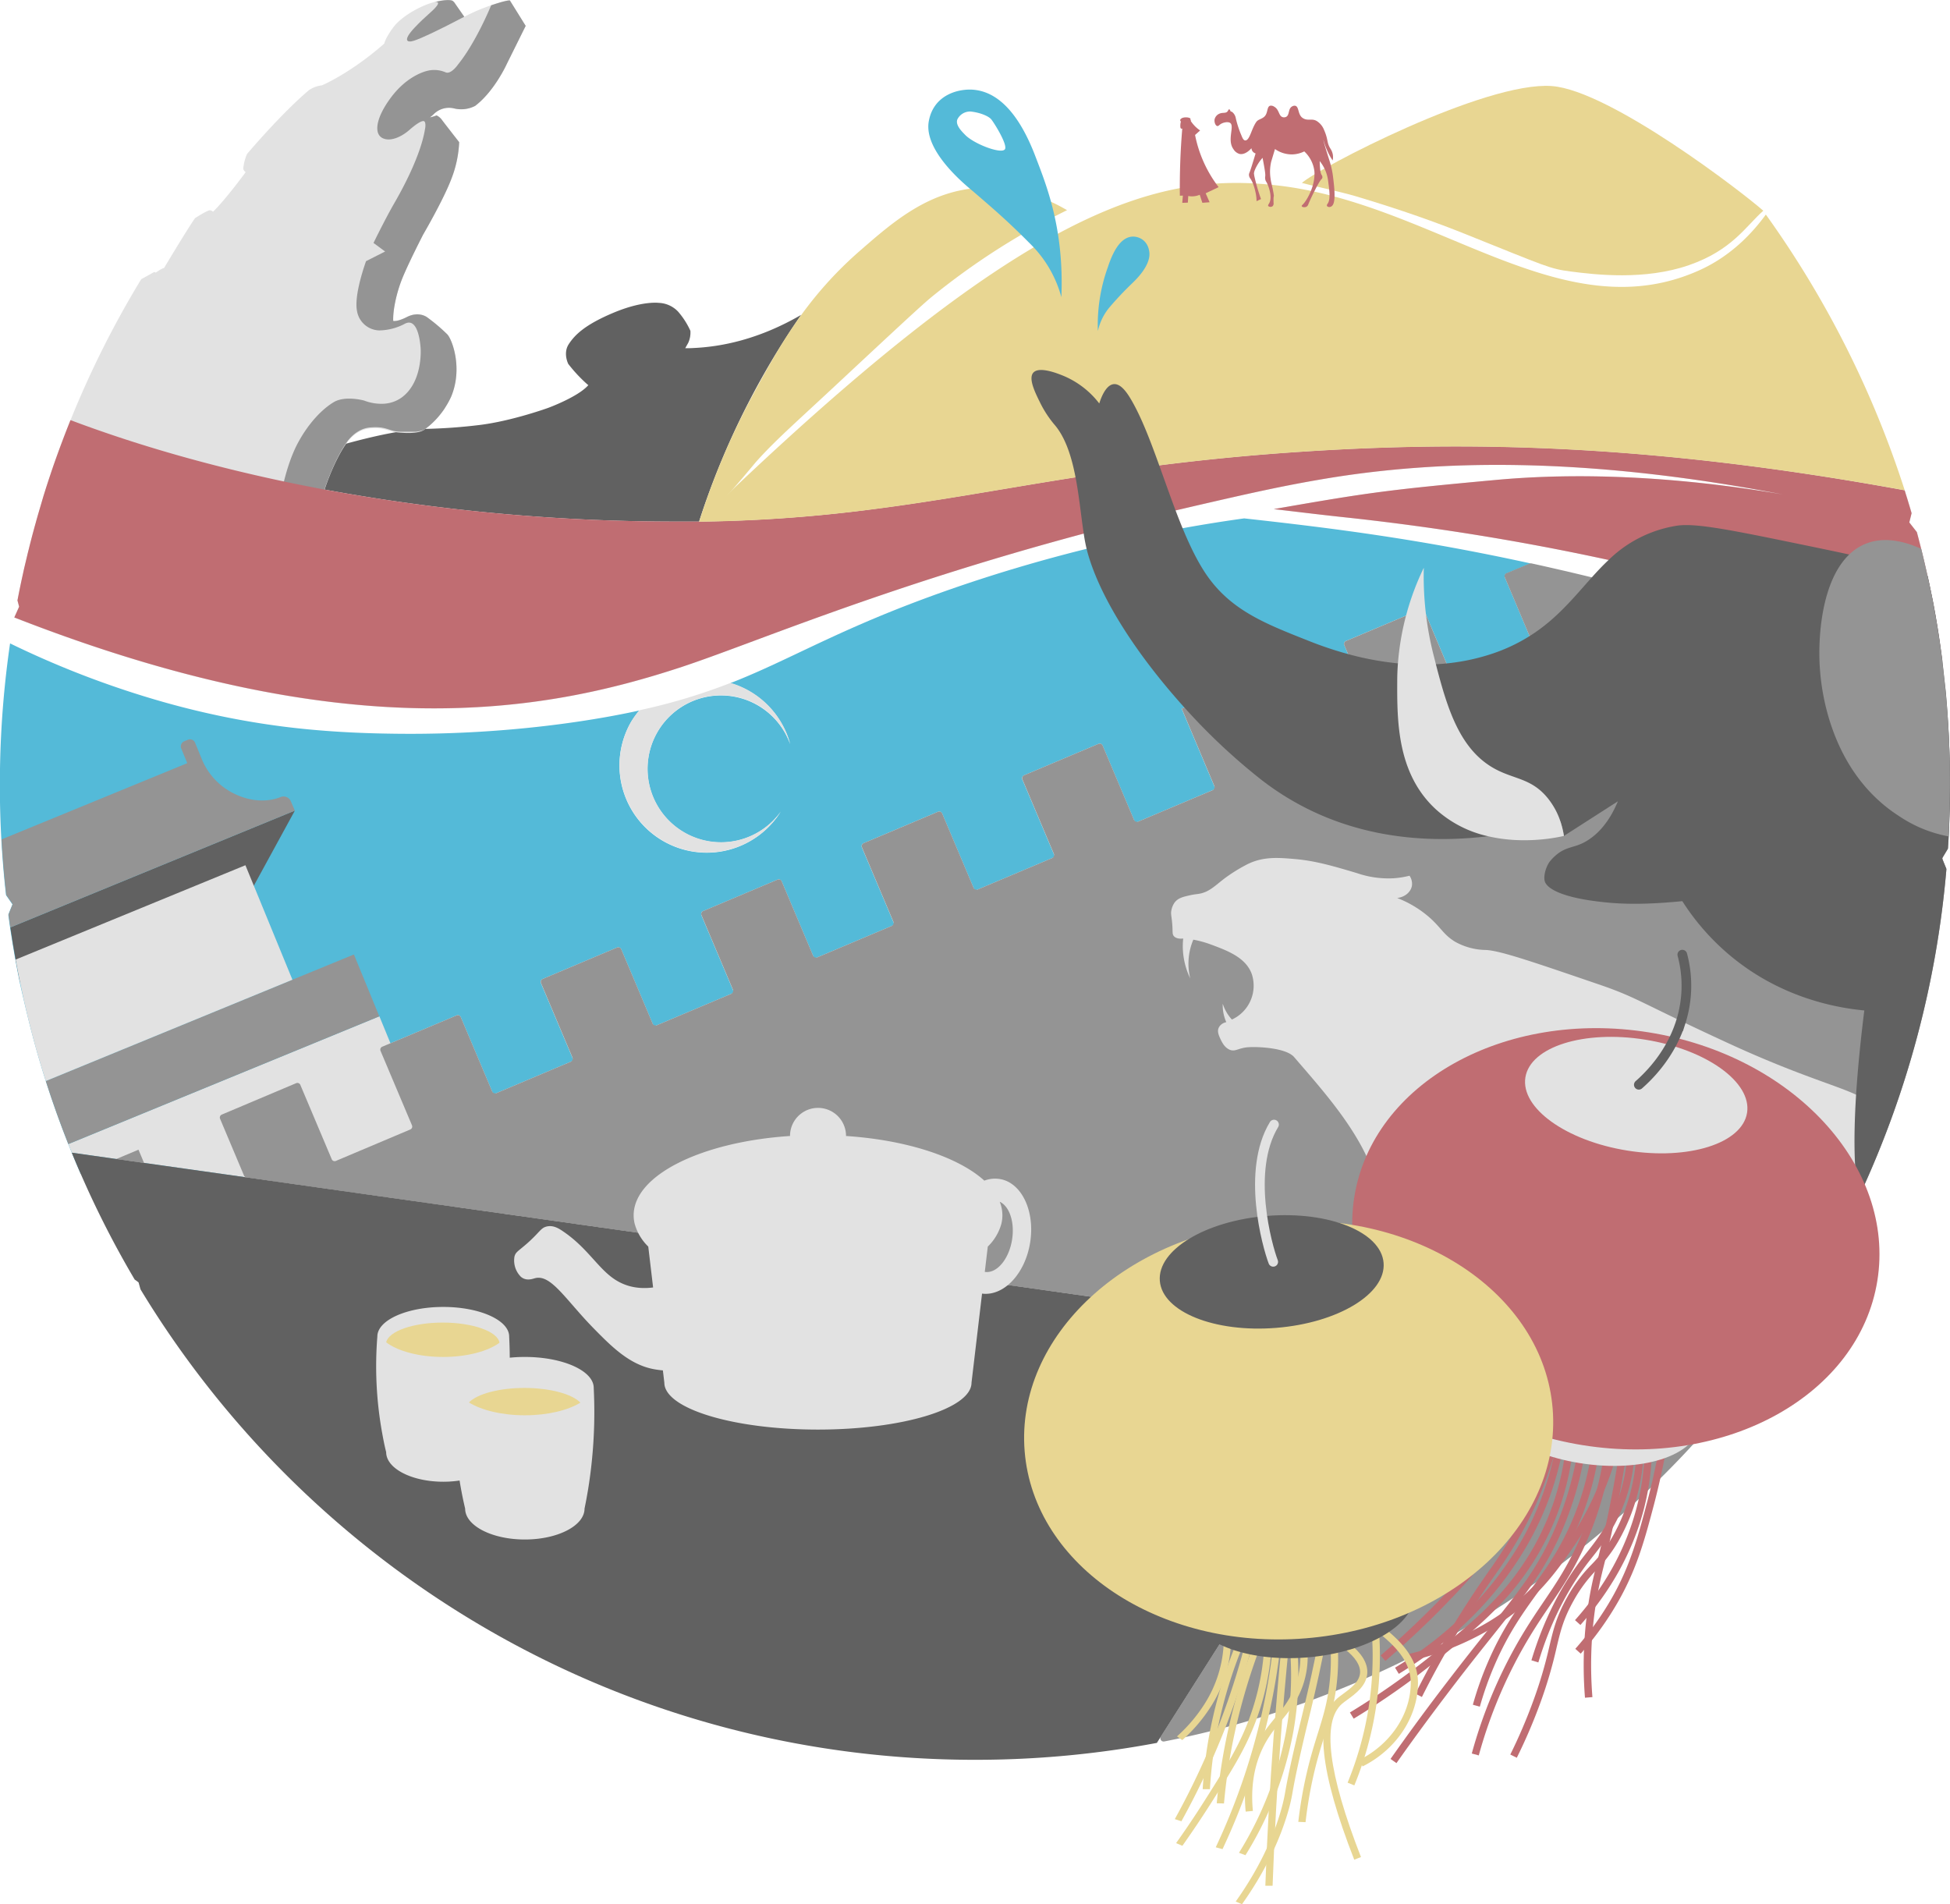 <svg id="Layer_1" data-name="Layer 1" xmlns="http://www.w3.org/2000/svg" viewBox="0 0 807.14 788.18"><defs><style>.cls-1{fill:#54bad8;}.cls-2{fill:#e2e2e2;}.cls-3{fill:#616161;}.cls-4{fill:#949494;}.cls-5{fill:#c06d72;}.cls-6{fill:#e8d692;}.cls-7,.cls-8{fill:none;stroke-linecap:round;stroke-miterlimit:10;stroke-width:4px;}.cls-7{stroke:#616161;}.cls-8{stroke:#e2e2e2;}</style></defs><title>WAM logo without text</title><g id="work"><path id="sky2" class="cls-1" d="M769.3,247.62l-22.41,9.44-7.26-17.23,2.89.72C751.46,242.78,760.41,245.14,769.3,247.62Z" transform="translate(-77.25 0)"/><path id="sky" class="cls-1" d="M713.13,269.84l-2.78-6.6-10.18-24.18a1.33,1.33,0,0,1,.63-1.71l.07,0,9.56-4h0l.35-.15c-45-9.84-80.26-14.42-118.56-18.63-65.78,9.1-120.92,27.79-154,41.79-24.68,10.45-39.92,19.07-58.63,26.39a36.17,36.17,0,0,1,24.71,25.26,30.41,30.41,0,1,0-3.88,27.93,36.12,36.12,0,0,1-62-37.05,37.9,37.9,0,0,1,3.44-4.81c-11.86,2.63-50.18,10.28-101,9.62-7.61-.1-23.45-.35-41.62-2.39l-2.48-.29c-1.19-.14-2.41-.29-3.65-.46-6.86-.9-14.53-2.13-22.9-3.83-7.9-1.61-16.43-3.63-25.51-6.21a384.14,384.14,0,0,1-63.28-24.21,404.64,404.64,0,0,0-4.17,51.91q-.06,3.35-.06,6.71,0,11.37.62,22.58.22,4.13.54,8.22.51,6.86,1.27,13.67l.12,1.11,2.66,3.82-1.68,4.16c0,.13,0,.27,0,.4.23,1.69.46,3.38.71,5.07q1,6.69,2.18,13.3.84,4.63,1.78,9.23Q87,413.75,88.78,421q3.25,13.41,7.43,26.47l.11.35q4.17,13.06,9.21,25.74,2.46,6.25,5.15,12.39l23.89-10.06,14,33.24,33.24-14-3.6-8.56-9.88-23.45-.52-1.23,1.21-.51h0l30.78-13,1.23-.52.51,1.21v0l13,30.78v0l.51,1.21,1.23-.52,30.78-13h0l1.21-.51-.52-1.23-13-30.78-.52-1.23,1.21-.51h0l3.35-1.41,10.34-4.35,17.09-7.2a1.32,1.32,0,0,1,1.74.69v0l13,30.78v0l.51,1.21,1.23-.52,30.78-13h0l1.21-.51-.52-1.23-13-30.78a1.32,1.32,0,0,1,.69-1.74h0l30.78-13a1.32,1.32,0,0,1,1.74.69v0l13,30.78v0l.51,1.21,1.23-.52,30.78-13h0l1.21-.51-.52-1.23-13-30.78a1.32,1.32,0,0,1,.69-1.74h0l30.78-13a1.32,1.32,0,0,1,1.74.69v0l13,30.78v0l.51,1.21,1.23-.52,30.78-13h0l1.21-.51-.52-1.23-13-30.78a1.32,1.32,0,0,1,.69-1.74h0l30.78-13a1.32,1.32,0,0,1,1.74.69v0l13,30.78v0l.51,1.21,1.23-.52,30.78-13h0l1.21-.51-.52-1.23-13-30.78a1.32,1.32,0,0,1,.69-1.74h0l30.78-13a1.32,1.32,0,0,1,1.74.69v0l13,30.78v0l.51,1.21,1.23-.52,30.78-13h0l1.21-.51-.52-1.23-13.48-32,1.24-.52,30.77-13a1.32,1.32,0,0,1,1.74.69v0l13,30.78s0,0,0,0l.51,1.21,1.23-.52,30.78-13h0l1.21-.51-.52-1.23L635.22,270.7l-1.53-3.64a1.32,1.32,0,0,1,.69-1.74h0l30.78-13a1.32,1.32,0,0,1,1.74.69s0,0,0,0l9.06,21.5,3.9,9.28s0,0,0,0l.51,1.21,1.23-.52,30.78-13h0l1.21-.51Z" transform="translate(-77.25 0)"/><g id="wikiglobe"><path class="cls-2" d="M881.19,273.76C810,245.82,730.61,224.52,632.59,214c-8.75-.94-18.4-2.13-28.09-3.26,39.1-6.82,46.6-7.9,92.09-12.08,41.88-3.86,84.3.13,118.55,6-83.45-16-143.26-14.11-188.55-6.64-18.46,3.05-33.85,6.59-54.67,11.39-110.57,25.48-178,55.25-212.33,66.61-58.7,19.43-139.53,33.17-276.42-20.39l2-4.45-.69-2.6q1.07-5.56,2.29-11.08c.22-1,.46-2.09.7-3.13.32-1.4.65-2.8,1-4.19.22-.92.44-1.84.68-2.76l.42-1.7.54-2.11c.27-1.07.55-2.13.84-3.19.12-.44.23-.86.35-1.29.23-.88.48-1.77.73-2.65.19-.73.4-1.46.61-2.19s.48-1.69.73-2.53l.63-2.15,1.23-4.06L96.3,202c.58-1.79,1.16-3.58,1.76-5.36.51-1.53,1-3.05,1.56-4.58q1.57-4.56,3.29-9.08t3.5-9a401,401,0,0,1,29.29-58.41l5.42-3,.64.26a19.11,19.11,0,0,1,2.8-1.72l.6-.18S154.5,95.26,158,90.27c0,0,4.29-2.76,5.89-3.22a1.68,1.68,0,0,1,1.5.6s3.92-3.42,13.45-16.26l.09-.13a2.61,2.61,0,0,1-1-1.38,19.9,19.9,0,0,1,1.37-5.68,3.75,3.75,0,0,1,.86-1.23s13.63-16.08,24.94-25.63a11.57,11.57,0,0,1,5.37-2s11.65-4.85,25.83-17.29c0,0,.41-2.28,3.79-6.79S251.6,2.08,257.66.7s7.1-.3,7.1-.3l.5.51L269.34,7A74.44,74.44,0,0,1,280.52,2.2c6.71-2.29,7.75-2.08,7.75-2.08l6.52,10.58L287,26.54s-5.1,11.24-13.1,17.29a12.54,12.54,0,0,1-8.86,1,9,9,0,0,0-8.49,2.63l-1.34,1.11a15.32,15.32,0,0,0,2.73-.82,5.67,5.67,0,0,1,2.17,1.77c.91,1.25,7.23,9.3,7.23,9.3A46.71,46.71,0,0,1,264,74.17c-3.31,8.71-11.61,22.88-11.61,22.88s-5.8,11.27-8.51,17.84-4.07,14-3.86,17.9c0,0,1.48.49,5.6-1.6,5.18-2.63,8.57.21,8.57.21a76.19,76.19,0,0,1,8.24,7c2.07,2.29,6.35,14,1.65,25.52a34.89,34.89,0,0,1-10.9,13.64s-1.7,2.63-12.1,1.38c-2.91-.34-4.63-2.18-10.86-1.58-5.82.57-9.29,5.74-9.7,6.38l.06-.12c-4.92,7.1-8.36,17.13-9,19.1l-.11.35-.45,1.31s-1.91,4-2.31,13.87c-.42,10.16,2.24,24.61,2.24,24.61s62.34-11,78.21-.44l4.59,4.21a5.32,5.32,0,0,1-.25,3c-.63,1.61-3,5.32-7.81,8.81s-9.67,12.53-2.48,18.23c8.19,6.48,13.39,6.07,27.15,3.71a52.57,52.57,0,0,0,22.94-10s7.69-5.7,6.2-12.88a13.14,13.14,0,0,0-8.05-9.41s-5.21-3.35-1.12-9.8c0,0,1.12-5.46,20.21-10.42A757.24,757.24,0,0,1,434.11,212l3.31-1.11h0c54.25-6.86,100.88-18.9,179.16-24,66-4.28,142-3.61,249.07,16,.2.62.39,1.25.58,1.87.34,1.08.68,2.16,1,3.25.45,1.45.88,2.91,1.3,4.37l-.95,3.83,3.13,4q2.09,7.81,3.87,15.75c.24,1.06.48,2.12.7,3.18q1,4.77,2,9.6.32,1.6.6,3.21c.17.93.34,1.85.5,2.78.11.66.23,1.32.34,2,.18,1.06.36,2.11.53,3.17s.38,2.4.56,3.6.34,2.26.5,3.4.32,2.27.47,3.4.29,2.17.43,3.25C881.18,273.65,881.18,273.7,881.19,273.76Z" transform="translate(-77.25 0)"/><g id="g4765"><path class="cls-3" d="M408.86,130.33q-6.14,8.85-12.13,18.85A326.61,326.61,0,0,0,366.6,215.9c-3,0-6,0-9,0a803.29,803.29,0,0,1-146-13.25h0c.64-2,4-11.89,8.92-19,0,0,4.76-1.36,10.8-2.76s9.82-2,9.82-2c9.71,1.15,11.86-1.05,12.09-1.36a223.12,223.12,0,0,0,22.67-1.64c13.34-1.66,28.21-7.05,28.21-7.05s12.3-4.5,16.59-9.34l.13,0a61.17,61.17,0,0,1-8.37-8.88s-2.26-4.41.22-8.19,6.61-8,18.55-13,18.65-4.07,18.65-4.07a11.63,11.63,0,0,1,8,3.57,32.48,32.48,0,0,1,5.14,8,10.15,10.15,0,0,1-.91,5c-1.12,2-1.23,2.2-1.23,2.2,1,0,2,0,3-.06C375.78,143.58,391.31,140.52,408.86,130.33Z" transform="translate(-77.25 0)"/></g><path id="path4135" class="cls-4" d="M269.42,6.91l-4.2-6L264.7.43s-1-1.07-7.09.3l-.87.18s3-.75,1.33,1.51-4.43,3.93-9.28,9.1-3.25,6.36-.08,5.29,9.41-3.95,20.63-9.84Z" transform="translate(-77.25 0)"/><path class="cls-4" d="M294.85,10.71,287,26.52s-5.09,11.27-13.09,17.32a12.49,12.49,0,0,1-8.86,1,8.92,8.92,0,0,0-8.49,2.64l-1.34,1.11a16.19,16.19,0,0,0,2.73-.82,5.77,5.77,0,0,1,2.15,1.77c.91,1.25,7.21,9.31,7.21,9.31a47.6,47.6,0,0,1-3.29,15.36c-3.32,8.69-11.61,22.87-11.61,22.87s-5.81,11.28-8.51,17.84-4.08,14-3.89,17.91c0,0,1.51.5,5.63-1.59,5.18-2.63,8.55.2,8.55.2a72.3,72.3,0,0,1,8.24,7c2.07,2.28,6.36,14,1.66,25.51,0,0-.24.61-.77,1.64,0,.06-.06.1-.07.15l-.09.16-.1.18a.42.42,0,0,0-.08.18,1.18,1.18,0,0,0-.11.19.54.54,0,0,0-.1.16c-.05.07-.09.16-.13.23s0,.07-.05.1c-.11.19-.23.41-.37.62v0l-.19.33s-.05.07-.08.1a2.27,2.27,0,0,1-.19.34s0,0-.05.08l-.24.35s0,0,0,.06l-.86,1.26h0c-.11.14-.21.26-.3.4l-.06.09c-.09.13-.2.26-.3.38l-.06.09-.32.4a32.72,32.72,0,0,1-6.31,6.13s0,0,0,0l0,0s0,0,0,0l0,0s0,0-.05.05h0l-.06.05h0s0,.06-.06.07l0,0-.09.06,0,0a.24.24,0,0,1-.09.06s0,0,0,0l-.1.05,0,0-.13.06,0,0-.15.06s0,0-.06,0l-.16.07-.07,0-.17.07-.06,0-.21.07-.08,0-.22.07h-.06a1.09,1.09,0,0,1-.31.08l0,0c-.24.05-.5.12-.77.16l-.41.07h-.11a2,2,0,0,1-.35.07H249l-.35,0h-.18l-.35,0h-.21l-.35,0h-1.93l-.3,0h-.76l-.46,0-.33,0-.5,0-.33,0-.59-.05-.3,0-.91-.11c-2.9-.34-4.63-2.2-10.85-1.58-5.82.56-9.29,5.73-9.7,6.37l.06-.12c-5.49,7.92-9.13,19.47-9.13,19.47l-.45,1.3s-1.9,4-2.32,13.86c0,.27,0,.53,0,.79v.12c0,.23,0,.49,0,.75v1.93c0,.26,0,.53,0,.78v.11c0,.27,0,.53,0,.79a.91.91,0,0,0,0,.17c0,.27,0,.54,0,.78a1,1,0,0,1,0,.17c0,.25,0,.54,0,.79a.61.61,0,0,0,0,.14c0,.27,0,.53,0,.79a.22.22,0,0,1,0,.08c0,.26,0,.54.06.8a.92.92,0,0,1,0,.16c0,.26,0,.53.06.79a.81.81,0,0,0,0,.16c0,.26,0,.52,0,.78a.92.92,0,0,1,0,.16c0,.27,0,.54.08.79v.07c0,.25.05.49.07.74,0,.06,0,.11,0,.15,0,.25.05.5.08.74,0,.06,0,.12,0,.17,0,.23.06.48.09.72a.86.86,0,0,1,0,.16,5.87,5.87,0,0,1,.08.72s0,.07,0,.12c0,.21.06.43.07.65a.22.22,0,0,1,0,.11,5.4,5.4,0,0,1,.08.69.77.77,0,0,0,0,.15c0,.22,0,.43.09.64a.91.91,0,0,0,0,.17c0,.22.06.43.07.63a.35.35,0,0,1,0,.14c0,.2.05.41.08.6v0q.06.3.09.6c0,.05,0,.08,0,.11,0,.18.05.36.07.55s0,.08,0,.13.05.35.07.52v.07c0,.18.06.35.09.53h0c0,.16.05.33.07.49s0,0,0,0,0,.3.07.45a.07.07,0,0,0,0,0c0,.14,0,.26.05.39v0c.09.53.25,1.39.26,1.53l-10.47,2.26h-.05l-5.28-3.44a165.86,165.86,0,0,1-2.3-22.79c-.21-11.17,3.56-26.31,8.06-34.8s10.24-14.34,15-17.18,12.58-.65,12.58-.65a19.88,19.88,0,0,0,7.55,1.33,14,14,0,0,0,7.8-2.47c8-5.66,8.07-17.23,8.07-19.32S250.55,131,244.83,134a23.11,23.11,0,0,1-10.64,2.76,9.59,9.59,0,0,1-9.16-8c-1.06-5.27,1.62-14.66,3.73-20.66l7.9-4-4.81-3.54c1.77-3.62,5.54-11.13,8.46-16.2C252,64.16,253,54.1,253.18,53.36s.39-3.09-.54-3.24-3,1.08-6,3.72-7.88,5.1-11.24,3.22-2.63-8.21,3.62-16.63,13.2-10.71,15.42-11.19a11.85,11.85,0,0,1,7.2.68c2.3,1.07,5.26-3.3,5.26-3.3,7.53-9.35,13.65-24.43,13.65-24.43,6.71-2.27,7.75-2,7.75-2Z" transform="translate(-77.25 0)"/><path class="cls-4" d="M434.07,212.05l-2.17,4.88s0,0,0-.06Z" transform="translate(-77.25 0)"/><path class="cls-4" d="M434.07,212.05l-2.17,4.88h0c-56.1,7.41-79.67,14.86-87.58,16.9s-10,6.21-10.84,7.16.62,1.34.62,1.34a10.9,10.9,0,0,1,5.12,3.5s11.07,13.44-.09,24.6c-10.76,10.77-22.06,13.25-22.06,13.25s-17.22,5.85-32.27,2.7-19.3-14.95-19.11-18.95a20.39,20.39,0,0,1,5.48-13.14c4.11-4.64,5.18-5.28,5.18-5.28s2.84-2.21,3.33-3.29c.63-1.37-3.2-1.85-3.2-1.85-8.19-1-27.67-.76-46.08,1.05-11.42,1.12-22,2.88-28.36,4l-1.69-3.68v-.11l10.57-2.27s62.36-11,78.23-.5l4.59,4.22a5.26,5.26,0,0,1-.25,3c-.63,1.6-3,5.33-7.82,8.8s-9.68,12.51-2.47,18.21c8.17,6.49,13.37,6.07,27.14,3.72a52.79,52.79,0,0,0,22.94-10s7.7-5.69,6.19-12.89a13.15,13.15,0,0,0-8.05-9.42s-5.22-3.35-1.11-9.79c0,0,1.11-5.46,20.2-10.42A757.07,757.07,0,0,1,434.07,212.05Z" transform="translate(-77.25 0)"/></g><path id="silk" class="cls-5" d="M881.17,273.59c-.14-1.08-.28-2.17-.43-3.25s-.31-2.27-.47-3.4-.33-2.27-.5-3.4-.37-2.4-.56-3.6-.35-2.11-.53-3.17c-.11-.66-.23-1.32-.34-2-.16-.93-.33-1.85-.5-2.78s-.39-2.14-.6-3.21q-.91-4.83-2-9.6l-.18-.84c-.17-.78-.34-1.56-.52-2.34q-1-4.44-2.09-8.83c-.57-2.31-1.17-4.62-1.78-6.92l-3.13-4,.95-3.83c-.42-1.46-.85-2.92-1.3-4.37-.32-1.09-.66-2.17-1-3.25-.19-.62-.38-1.25-.58-1.87-107.09-19.64-183.11-20.31-249.07-16-22.05,1.43-41.6,3.41-59.5,5.68-12.22,1.54-23.68,3.22-34.65,4.94-30,4.71-56.47,9.75-85,13.36h0l-3.57.44a607.23,607.23,0,0,1-67.25,4.53c-3,0-6,0-9,0a803.29,803.29,0,0,1-146-13.25h0c-40.08-7.48-75.47-17.55-105.14-28.74q-1.8,4.47-3.5,9T99.62,192q-.8,2.28-1.56,4.58c-.6,1.78-1.18,3.57-1.76,5.36l-1.11,3.53L94,209.54l-.63,2.15c-.25.84-.49,1.68-.73,2.53s-.42,1.46-.61,2.19c-.25.88-.5,1.77-.73,2.65-.12.43-.23.85-.35,1.29-.29,1.06-.57,2.12-.84,3.19l-.54,2.11-.42,1.7c-.24.92-.46,1.84-.68,2.76-.33,1.39-.66,2.79-1,4.19-.24,1-.48,2.09-.7,3.13q-1.23,5.5-2.29,11.08l.69,2.6-2,4.45C220.06,309.12,300.89,295.38,359.59,276c29.26-9.69,82.61-32.76,166.23-55.14q18.06-4.83,38-9.58l8.08-1.89c20.82-4.8,36.21-8.34,54.67-11.39,45.29-7.47,105.1-9.37,188.55,6.64-34.25-5.85-76.67-9.84-118.55-6-45.49,4.18-53,5.26-92.09,12.08,9.69,1.13,19.34,2.32,28.09,3.26A1029.93,1029.93,0,0,1,743,231.76a906.5,906.5,0,0,1,138.17,42C881.18,273.7,881.18,273.65,881.17,273.59Z" transform="translate(-77.25 0)"/><g id="desert"><path class="cls-6" d="M808.17,88.81c-5.58,7.64-14.3,17-27.16,22.89-19.59,8.93-38.66,8.46-57.91,3.69-36.25-9-73.17-33.14-115.51-38.44-52-6.51-106.92,9.06-241,139a612.21,612.21,0,0,0,70.82-5c54.25-6.86,100.89-18.9,179.17-24,66-4.28,142-3.61,249.07,16A411.6,411.6,0,0,0,808.17,88.81Z" transform="translate(-77.25 0)"/><path class="cls-6" d="M807.1,87.23c-7.16,6.33-12.85,16.29-30.76,22.52-18.33,6.37-38.82,3.93-48.75,2.65-8.92-1.14-9.77-1.87-44.43-15.77-11-4.4-25.3-9.61-44.9-15.45-5.8-1.73-19-4.57-22.13-5.46,6.6-6.06,75.8-42.16,103.46-40.1C743.77,37.42,799.1,80.06,807.1,87.23Z" transform="translate(-77.25 0)"/><path class="cls-6" d="M518.92,87a293.8,293.8,0,0,0-56.16,36c-4,3.29-15.84,14.32-39.48,36.37-16.84,15.71-24.79,22.61-32.64,31.3-2,2.18-16.83,20.86-24,25.28a305.59,305.59,0,0,1,22.66-53.28c10.24-18.88,21.62-39.42,43.66-58.67,14.39-12.56,29.35-25.62,51.34-26.33C499.57,77.12,511.86,82.83,518.92,87Z" transform="translate(-77.25 0)"/></g><g id="architecture"><path class="cls-2" d="M266.71,499.71,178.5,487.24l-41.62-5.88-11.49-1.62L107,477.13c-.48-1.19-1-2.39-1.43-3.59l128.72-52.87,4.62,11.26,10.34,25.17Z" transform="translate(-77.25 0)"/><path class="cls-4" d="M234.25,420.67,105.53,473.54q-5-12.66-9.21-25.74l-.11-.35,102.08-41.93,25.45-10.45Z" transform="translate(-77.25 0)"/><path class="cls-3" d="M199.29,335.53l-17,31.12L85.5,406.41c-.63-3.06-1.22-6.13-1.78-9.23q-1.2-6.62-2.18-13.3Z" transform="translate(-77.25 0)"/><path class="cls-2" d="M198.29,405.52,96.21,447.45Q92,434.4,88.78,421,87,413.75,85.5,406.41c-.63-3.06-1.22-6.13-1.78-9.23l95.11-39.05,3.5,8.52Z" transform="translate(-77.25 0)"/><path class="cls-4" d="M199.29,335.53,81.54,383.88c-.25-1.69-.48-3.38-.71-5.07,0-.13,0-.27,0-.4l1.68-4.16-2.66-3.82-.12-1.11q-.77-6.81-1.27-13.67-.31-4.09-.54-8.22L144.76,320l10-4.11-2.49-6.07a2.29,2.29,0,0,1,1.24-3h0l1.5-.62a2.28,2.28,0,0,1,3,1.25l2.49,6.07a27.62,27.62,0,0,0,9.77,12.67c.65.45,1.33.89,2,1.3,9.47,5.43,17.28,3.92,20.85,2.53l.26-.1a3.27,3.27,0,0,1,3.39.56,3.19,3.19,0,0,1,.89,1.23Z" transform="translate(-77.25 0)"/></g><path id="crescent" class="cls-2" d="M400.46,335.86a36.12,36.12,0,0,1-62-37.05,37.9,37.9,0,0,1,3.44-4.81l2.33-.53a244.31,244.31,0,0,0,35.41-10.8,36.17,36.17,0,0,1,24.71,25.26,30.41,30.41,0,1,0-3.88,27.93Z" transform="translate(-77.25 0)"/><g id="wall"><polygon class="cls-4" points="57.32 475.87 59.63 481.36 48.14 479.74 57.32 475.87"/><path id="wall-2" class="cls-4" d="M884.39,324.84q0,13.16-.83,26.11a1.28,1.28,0,0,1-.19.6l-1.9,3.19a1.33,1.33,0,0,0-.09,1.18l1.41,3.48a1.32,1.32,0,0,1,.09.62,400.81,400.81,0,0,1-36.27,135.55C793,610.36,686.86,695.71,559.14,720.82a1.34,1.34,0,0,1-1.56-1.06,1.35,1.35,0,0,1,.18-1l99.77-156.9a1.14,1.14,0,0,0,.1-.19c.74-1.7,1.22-3.31.71-4.51l0,0a1.34,1.34,0,0,1,.61-1.79,1.36,1.36,0,0,1,.74-.13l-393-55.53-87.46-12.36a1.3,1.3,0,0,1-1-.81l-9.88-23.45a1.32,1.32,0,0,1,.69-1.74h0l30.78-13a1.32,1.32,0,0,1,1.74.69v0l13,30.78v0a1.32,1.32,0,0,0,1.74.69l30.78-13h0a1.32,1.32,0,0,0,.69-1.74l-13-30.78a1.32,1.32,0,0,1,.69-1.74h0l3.35-1.41,10.34-4.35,17.09-7.2a1.32,1.32,0,0,1,1.74.69v0l13,30.78v0a1.32,1.32,0,0,0,1.74.69l30.78-13h0a1.32,1.32,0,0,0,.69-1.74l-13-30.78a1.32,1.32,0,0,1,.69-1.74h0l30.78-13a1.32,1.32,0,0,1,1.74.69v0l13,30.78v0a1.32,1.32,0,0,0,1.74.69l30.78-13h0a1.32,1.32,0,0,0,.69-1.74l-13-30.78a1.32,1.32,0,0,1,.69-1.74h0l30.78-13a1.32,1.32,0,0,1,1.74.69v0l13,30.78v0a1.32,1.32,0,0,0,1.74.69l30.78-13h0a1.32,1.32,0,0,0,.69-1.74l-13-30.78a1.32,1.32,0,0,1,.69-1.74h0l30.78-13a1.33,1.33,0,0,1,1.74.69v0l13,30.78v0a1.32,1.32,0,0,0,1.74.69l30.78-13h0a1.32,1.32,0,0,0,.69-1.74l-13-30.78a1.32,1.32,0,0,1,.69-1.74h0l30.78-13a1.33,1.33,0,0,1,1.74.69v0l13,30.78v0a1.32,1.32,0,0,0,1.74.69l30.78-13h0a1.32,1.32,0,0,0,.69-1.74l-13.48-32,1.24-.52,30.77-13a1.33,1.33,0,0,1,1.74.69v0l13,30.78s0,0,0,0a1.32,1.32,0,0,0,1.74.69l30.78-13h0a1.32,1.32,0,0,0,.69-1.74L635.22,270.7l-1.53-3.64a1.32,1.32,0,0,1,.69-1.74h0l30.78-13a1.33,1.33,0,0,1,1.74.69s0,0,0,0l9.06,21.5,3.9,9.28s0,0,0,0a1.32,1.32,0,0,0,1.74.69l30.78-13h0a1.32,1.32,0,0,0,.69-1.74l-2.78-6.6-10.18-24.18a1.34,1.34,0,0,1,.63-1.71l.07,0,9.56-4h0a1.41,1.41,0,0,1,.76-.06q11.92,2.61,24.85,5.75l2.9.71a1.32,1.32,0,0,1,.91.78l6.48,15.38a1.33,1.33,0,0,0,1.75.71h0l20.75-8.74a1.33,1.33,0,0,1,.88-.06,1065.34,1065.34,0,0,1,112,37.87,1.36,1.36,0,0,1,.83,1.12Q884.38,305.55,884.39,324.84Z" transform="translate(-77.25 0)"/></g><path id="table" class="cls-3" d="M657.58,561.82,556.1,721.41a405.49,405.49,0,0,1-75.29,7c-137.13,0-258.29-68.39-331.21-172.92q-7.44-10.65-14.19-21.8l-.48-1.7-.33-1.19-1.62-1.2a398.89,398.89,0,0,1-22.3-43.69q-1.91-4.37-3.72-8.8l18.43,2.61,11.49,1.62,41.62,5.88,88.21,12.47,388,54.83a5.5,5.5,0,0,1,3.62,2.66C658.86,558.43,658.35,560.08,657.58,561.82Z" transform="translate(-77.25 0)"/><path class="cls-2" d="M718,518c44.86,2.81,83.54,4.7,111.56-19,4.65-3.94,26.89-23.25,23.73-38-2.1-9.87-16.34-8.78-60.45-29.1-37.1-17.09-37.84-19-54-24.5-27-9.23-40.42-13.85-46.47-14.19a26.74,26.74,0,0,1-12.7-3.34c-5-2.95-6-6.15-11.44-10.73a44.78,44.78,0,0,0-12.67-7.45c3.23-.36,5.69-2.5,6.11-5.08a5.86,5.86,0,0,0-1-4.14,36.53,36.53,0,0,1-6.66,1.06,40.08,40.08,0,0,1-15.05-2.12c-9.43-2.81-17-5.06-25.42-5.81-6.91-.61-13.17-1.16-19.72,2a65.8,65.8,0,0,0-10.1,6.29c-3.66,2.83-6.15,5.47-10.38,6.1-.82.13-1.74.18-3.37.54-2.84.64-5,1.1-6.44,2.93a7.89,7.89,0,0,0-1.37,3.07c-.41,1.78,0,2.35.29,5.82s-.07,4.32.73,5.18c1,1.06,2.68,1.07,3.82.94a29.78,29.78,0,0,0-.09,5.34A31,31,0,0,0,569.92,405a25.43,25.43,0,0,1,1.27-16.06,44.49,44.49,0,0,1,7.53,2.1c6.65,2.48,14.29,5.33,16.7,12.24A15.4,15.4,0,0,1,587.16,422a17.42,17.42,0,0,1-3.79-6.54,17,17,0,0,0,1.47,7.63,4.5,4.5,0,0,0-2.72,1.62,3.59,3.59,0,0,0-.52.94c-.23.61-.41,1.69.52,3.76.78,1.73,1.82,4,3.93,5,2.42,1.14,3.68-.63,7.78-.94,4.44-.32,15.85.31,19.07,4.06,11.36,13.22,24.56,27.86,31.44,44.36a195.33,195.33,0,0,1,9,26.88A421.82,421.82,0,0,0,718,518Z" transform="translate(-77.25 0)"/><g id="elephant"><path class="cls-3" d="M884.39,324.84q0,7.95-.31,15.83c-.13,3.55-.31,7.09-.54,10.6l-2.41,4,1.78,4.39a400.87,400.87,0,0,1-36.3,135.87c-2.62-13.75-2.64-37.5,2.31-77.29-10.58-1-33.52-4.74-54.66-22A97.9,97.9,0,0,1,773.59,373c-17.64,1.72-27.4,1.21-37.09-.14-12.54-1.73-19.23-5-19.91-8.36-.47-2.34.7-6.29,2.52-8.36,5.46-6.21,9.08-4.68,14.48-7.81,4-2.32,9.26-6.85,13.33-16.66L724.59,346a38.36,38.36,0,0,0-1.45-6,188.26,188.26,0,0,1-29.82,6.12c-28.2,3.39-63,.48-93.73-23.16a252.82,252.82,0,0,1-31.66-29.63c-18.54-20.43-35-44.54-40.59-64.87a67.91,67.91,0,0,1-1.52-7.64c-1.06-6.87-1.84-15.25-3.38-23.24-1.65-8.54-4.18-16.63-8.85-21.95a44.92,44.92,0,0,1-6-9.34c-2-4.05-4.69-9.62-2.67-12,2.45-2.87,10.5.44,12.67,1.34A36.39,36.39,0,0,1,532.26,167c.5-1.63,2.51-7.67,6-8,3-.28,5.64,3.76,7.33,6.67,4.16,7.16,7.83,16.8,11.5,27,2.22,6.13,4.43,12.47,6.75,18.6,3.88,10.23,8.07,19.88,13.08,27.05,10,14.27,23.93,19.79,41.34,26.67a151.73,151.73,0,0,0,17,5.75,124.05,124.05,0,0,0,20.66,3.84,103.14,103.14,0,0,0,15.72.36c1.45-.08,2.92-.19,4.39-.34a86.49,86.49,0,0,0,17.6-3.61,71.73,71.73,0,0,0,16.76-7.71c11.23-7.06,18.33-16.07,25.73-24.28,2.24-2.5,4.51-4.92,6.94-7.2a51.88,51.88,0,0,1,27.9-14.14c7.82-1.38,23,1.75,53.34,8,6.79,1.4,12.91,2.67,18.49,3.88,13.4,2.91,23.63,5.51,32.36,8.86l.18.84q1,4.77,2,9.6.32,1.6.6,3.21c.17.93.34,1.85.5,2.78.11.66.23,1.32.34,2,.18,1.06.36,2.11.53,3.17s.38,2.4.56,3.6.34,2.26.5,3.4.32,2.27.47,3.4.29,2.17.43,3.25c0,.06,0,.11,0,.17l1.35,12.16Q884.37,305.14,884.39,324.84Z" transform="translate(-77.25 0)"/><path class="cls-2" d="M724.59,346c-2.45.57-16.36,3.63-31.27.16A47.52,47.52,0,0,1,671.59,335c-16.14-14.83-16.06-36.71-16-53q0-3.81.29-7.41A110.09,110.09,0,0,1,666.59,235a132.32,132.32,0,0,0,4,36c.34,1.32.67,2.64,1,3.95,4.7,18.2,9.81,35.06,24,43.05,8.12,4.58,15.26,4,22,12a30.52,30.52,0,0,1,5.55,10A39.53,39.53,0,0,1,724.59,346Z" transform="translate(-77.25 0)"/><path class="cls-4" d="M882.54,285.92l-1.35-12.16c0-.06,0-.11,0-.17-.14-1.08-.28-2.17-.43-3.25s-.31-2.27-.47-3.4-.33-2.27-.5-3.4-.37-2.4-.56-3.6-.35-2.11-.53-3.17c-.11-.66-.23-1.32-.34-2-.16-.93-.33-1.85-.5-2.78s-.39-2.14-.6-3.21q-.91-4.83-2-9.6l-.18-.84c-.17-.78-.34-1.56-.52-2.34q-1-4.44-2.09-8.83c-6.86-3.12-15.22-5.18-22.91-2.13a21.07,21.07,0,0,0-6.84,4.44c-11.65,11.1-13.13,34.93-12.16,47.56.4,5.19,2.86,41.45,32.58,60.64a54.26,54.26,0,0,0,20.67,8.51c.21-5.25.55-16.07.55-21.37Q884.39,305.15,882.54,285.92Z" transform="translate(-77.25 0)"/></g><path id="camel" class="cls-5" d="M586.6,46.09c-.12-.38-.33-.84-.58-.85s-.36.47-.66.85c-.74.95-2,.33-3.46,1A3.41,3.41,0,0,0,580,49.36c-.22,1.22.35,2.67,1.11,2.81.5.09.76-.45,1.57-.92,1.1-.64,2.87-.93,3.72-.39,2,1.28-1.37,7.06,1.37,10.84a4.4,4.4,0,0,0,2.48,2c2.52.59,4.81-2.16,5-2.35a2.46,2.46,0,0,0,.71,1.57,2.55,2.55,0,0,0,1,.59c-1.29,4.33-2.18,7.14-2.55,8a2.18,2.18,0,0,0-.19.79,2.62,2.62,0,0,0,.58,1.63c1.3,1.79,2.26,5.53,2.48,7.84a12.55,12.55,0,0,1,.07,1.5l1.85-.87a80.08,80.08,0,0,1-2.73-9.39c-.07-.34-.1-.61-.16-1-.22-1.27,1.92-5,3.54-6.67,1.19,6.1,1.18,7.07,1.09,7.71a3.35,3.35,0,0,0,.13,1.57,2.65,2.65,0,0,0,.33.65c.68,1.06,2.81,6.27,1.11,9-.16.26-.49.71-.33,1a1.43,1.43,0,0,0,1.9,0,1.68,1.68,0,0,0,.32-1.3c-.11-4,.33-1.81,0-3.87-.58-3.53-1-4.23-1.24-6.19a18.48,18.48,0,0,1,.26-7q.79-2.61,1.57-5.22a12.09,12.09,0,0,0,7.12,2.22,11.85,11.85,0,0,0,5-1.24,13.46,13.46,0,0,1,4.18,8.1,11.54,11.54,0,0,1,0,2.35C621,78,618,83.26,616.45,84.69c-.13.13-.46.41-.39.65.12.42,1.35.64,2.09.14a1.72,1.72,0,0,0,.59-.79c.85-2.2,4.32-9.41,5.48-10.51a1.15,1.15,0,0,0,.39-.66,1.5,1.5,0,0,0-.32-1.11c-.36-.52-.72-1.91-.79-5.74a16.3,16.3,0,0,1,2.81,5.16,17.79,17.79,0,0,1,.72,3.39c.33,2.64,1.1,7.17-.19,9-.11.15-.49.62-.33,1s.75.5,1.17.46a1.79,1.79,0,0,0,1.05-.59c1.44-1.56.88-7.2.33-11.56-.11-.85-.16-1.27-.2-1.5-.64-4.2-1.75-6.49-3.46-12.54a11.5,11.5,0,0,1-.39-1.64,32.61,32.61,0,0,0,2.67,6.67c.46.81.89,1.46,1.18,1.89a6.35,6.35,0,0,0,.07-2.42,6.64,6.64,0,0,0-1-2.48c-1.59-2.53-.81-3.57-2.61-7.7a7.65,7.65,0,0,0-2.65-3.45c-2.3-1.71-4.06,0-6.3-1.58-2-1.42-1.35-4.63-3-5a2,2,0,0,0-1.42.35c-1.57,1-.89,3.45-2.31,4.22a2,2,0,0,1-1.5.13c-1.66-.5-1.35-3.13-3.46-4.31a2.26,2.26,0,0,0-1.76-.39c-1.41.51-.75,3.23-2.49,4.64-1.15.94-2.39,1-3.14,2-2,2.81-2.66,7.3-4.37,7.68-1.12.26-1.55-1.49-2.25-3.06a43.46,43.46,0,0,1-1.88-6,4.34,4.34,0,0,0-1.35-2.55A2.11,2.11,0,0,0,586.6,46.09Z" transform="translate(-77.25 0)"/><path id="arabic" class="cls-5" d="M565.76,49.66a.77.77,0,0,1,.35-.51,2,2,0,0,1,.83-.43,4,4,0,0,1,1.33-.13,3.27,3.27,0,0,1,1.53.32.48.48,0,0,1,.19.21c.08.21-.06.4,0,.49s.14,0,.2.06a.24.24,0,0,1,0,.22.23.23,0,0,1-.11.11A13.88,13.88,0,0,0,574,54l-2.09,1.86a51.89,51.89,0,0,0,9.75,21.6L576.3,80c.54,1.24,1.08,2.47,1.63,3.71l-3,.23c-.37-1.11-.73-2.22-1.09-3.33a8.06,8.06,0,0,1-4.75.52l-.17,2.74-2.31.09.26-3L565.62,81q-.09-6.79.17-14.17c.17-4.72.46-9.26.82-13.61a.61.61,0,0,1-.48,0c-.32-.18-.32-.7-.32-1.22a6.07,6.07,0,0,1,.24-1.7A.73.73,0,0,1,565.76,49.66Z" transform="translate(-77.25 0)"/><path class="cls-2" d="M491,488a12.34,12.34,0,0,0-6.31.68c-10.71-9.71-31.94-16.8-57.26-18.48,0-.12,0-.25,0-.38a11.59,11.59,0,0,0-23.17,0c0,.13,0,.26,0,.38-36.65,2.43-64.73,16.2-64.73,32.83a14.41,14.41,0,0,0,.46,3.64,20.88,20.88,0,0,0,5.59,9.31l2,16.92c-7.78,1-13.08-1.33-16.56-3.81-6.6-4.69-11-12.9-20.86-19.52-1.81-1.22-4-2.53-6.66-1.89-2.46.6-2.81,2.33-8,6.93-3.76,3.32-4.9,3.59-5.33,5.66a9.56,9.56,0,0,0,2.67,8.19c2.18,1.9,4.8.9,5.77.63,6.69-1.88,12.79,8.94,24.41,20.78,7.78,7.93,15.29,15.39,25.74,17,.83.13,1.81.27,2.87.35l.6,5.08c0,10.72,28.46,19.42,63.58,19.42s63.57-8.7,63.57-19.42l4.36-36.86c9,1.14,17.84-8.2,19.9-21.11C505.74,501.19,500.06,489.4,491,488Zm-75.13,48.23Zm80.29-23.1c-1.3,8.13-6.35,14.09-11.29,13.32l1.24-10.47a20.88,20.88,0,0,0,5.59-9.31,14.41,14.41,0,0,0,.46-3.64,15.35,15.35,0,0,0-1.1-5.61c4,1.86,6.26,8.42,5.1,15.71Z" transform="translate(-77.25 0)"/><g id="cup_further" data-name="cup further"><path class="cls-2" d="M288,553.2c0-6.76-12.21-12.24-27.28-12.24s-27.28,5.48-27.28,12.24a155.29,155.29,0,0,0,2,40c.49,2.7,1,5.33,1.65,7.87,0,6.76,10.59,12.24,23.66,12.24s23.66-5.48,23.66-12.24c.51-2.51,1-5.09,1.42-7.72A191.15,191.15,0,0,0,288,553.2Z" transform="translate(-77.25 0)"/><path class="cls-6" d="M284,555.78c-4.78,3.52-13.44,5.88-23.34,5.88-10.05,0-18.83-2.43-23.56-6.06,1-4.58,11.08-8.17,23.43-8.17S283.29,551.11,284,555.78Z" transform="translate(-77.25 0)"/></g><g id="cup_closer" data-name="cup closer"><path class="cls-2" d="M323,574.45c0-7.06-12.76-12.79-28.5-12.79S266,567.39,266,574.45a161.45,161.45,0,0,0,2.06,41.76c.51,2.82,1.09,5.57,1.72,8.22,0,7.06,11.06,12.79,24.71,12.79s24.71-5.73,24.71-12.79q.81-3.93,1.49-8.06A199.46,199.46,0,0,0,323,574.45Z" transform="translate(-77.25 0)"/><path class="cls-6" d="M317.49,580.58c-5.18,3.17-13.56,5.23-23,5.23s-18-2.1-23.15-5.32c3.47-3.53,12.46-6,23-6S314.07,577,317.49,580.58Z" transform="translate(-77.25 0)"/></g><g id="red_lantern" data-name="red lantern"><path class="cls-5" d="M731.54,684.47l-2.24-2a124.86,124.86,0,0,0,15.46-21.63c7.46-13.3,10.61-25.24,14.26-39.07,1.91-7.22,3.54-14.58,4.84-21.86l2.95.53c-1.31,7.36-3,14.8-4.89,22.1-3.7,14-6.9,26.14-14.54,39.77A128.07,128.07,0,0,1,731.54,684.47Z" transform="translate(-77.25 0)"/><path class="cls-5" d="M733.3,702.71a167.75,167.75,0,0,1,2.08-42.86c.88-4.82,1.79-8.52,2.93-13.2,1.1-4.48,2.34-9.55,4-17.17,2.1-9.94,3.94-20,5.46-29.92l3,.45c-1.52,10-3.37,20.09-5.49,30.1-1.62,7.66-2.86,12.75-4,17.25s-2,8.3-2.9,13a165,165,0,0,0-2,42.1Z" transform="translate(-77.25 0)"/><path class="cls-5" d="M689.78,706.42l-2.89-.81A139.2,139.2,0,0,1,693.12,688c5.88-13.66,12.2-22.38,18.32-30.82,3.48-4.8,6.76-9.34,9.95-14.7a114.68,114.68,0,0,0,14.54-41l3,.47A117.83,117.83,0,0,1,724,644c-3.26,5.48-6.74,10.28-10.1,14.93-6,8.3-12.24,16.89-18,30.25A136.91,136.91,0,0,0,689.78,706.42Z" transform="translate(-77.25 0)"/><path class="cls-5" d="M637.57,711.38,636,708.82a315.23,315.23,0,0,0,34.05-23.88c14.48-11.67,27-21.75,37.3-37a107.87,107.87,0,0,0,17.86-47.65l3,.37a111,111,0,0,1-18.34,49c-10.58,15.57-23.25,25.78-37.91,37.6A318.84,318.84,0,0,1,637.57,711.38Z" transform="translate(-77.25 0)"/><path class="cls-5" d="M705.08,727.56l-2.69-1.33A220.53,220.53,0,0,0,712,703.75a181.13,181.13,0,0,0,6.58-22.35c1.64-6.92,2.93-12.38,7.4-20.35a60.46,60.46,0,0,1,9.94-13.36,54.48,54.48,0,0,0,9.42-12.79,76.91,76.91,0,0,0,9.19-32.62l3,.17A79.81,79.81,0,0,1,748,636.33a57.77,57.77,0,0,1-9.87,13.41,58.59,58.59,0,0,0-9.52,12.77c-4.26,7.61-5.45,12.63-7.09,19.58a184.39,184.39,0,0,1-6.68,22.69A223.23,223.23,0,0,1,705.08,727.56Z" transform="translate(-77.25 0)"/><path class="cls-5" d="M689.34,726.59l-2.89-.79a197.9,197.9,0,0,1,17.31-42.89c4.54-8.27,8.6-14.26,12.52-20.06,5-7.36,9.68-14.32,14.35-24.71a135.83,135.83,0,0,0,10.59-36.49l3,.42a139,139,0,0,1-10.82,37.3c-4.78,10.63-9.55,17.69-14.61,25.16-3.88,5.74-7.89,11.68-12.37,19.82A195.57,195.57,0,0,0,689.34,726.59Z" transform="translate(-77.25 0)"/><path class="cls-5" d="M655.27,729.78l-2.45-1.73c7.68-10.92,15.75-21.88,24-32.6,6.58-8.58,12-15.39,16.83-21.4,12.16-15.22,18.85-23.6,25.33-37.2a135.5,135.5,0,0,0,11.26-36l3,.49a138.35,138.35,0,0,1-11.51,36.78C715,652.06,707.86,661,696,675.92c-4.79,6-10.23,12.8-16.79,21.36C671,708,662.93,718.89,655.27,729.78Z" transform="translate(-77.25 0)"/><path class="cls-5" d="M731.41,672.6l-2.24-2c12.37-13.88,20.89-29.32,25.33-45.89A104.06,104.06,0,0,0,758,601.44l3,.11a106.57,106.57,0,0,1-3.57,24C752.84,642.52,744.09,658.37,731.41,672.6Z" transform="translate(-77.25 0)"/><path class="cls-5" d="M659.39,687.9l-.66-2.93a116.17,116.17,0,0,0,34.69-13.71c17.65-10.7,26.17-23.19,33-33.23a123.82,123.82,0,0,0,17.17-37l2.89.79a127,127,0,0,1-17.59,37.91c-7,10.27-15.72,23.06-33.94,34.09A119.22,119.22,0,0,1,659.39,687.9Z" transform="translate(-77.25 0)"/><path class="cls-5" d="M665.8,702.4l-2.68-1.35A396.4,396.4,0,0,1,689,656.84c1.51-2.22,2.9-4.23,4.23-6.14a183.22,183.22,0,0,0,11.14-17.48,156.66,156.66,0,0,0,14.08-34.78l2.9.78A159.73,159.73,0,0,1,707,634.67a183.44,183.44,0,0,1-11.3,17.74c-1.32,1.9-2.71,3.9-4.21,6.12A392.49,392.49,0,0,0,665.8,702.4Z" transform="translate(-77.25 0)"/><path class="cls-5" d="M656.24,692.83l-1.56-2.56c20-12.2,36.12-27.43,47.85-45.26a124.53,124.53,0,0,0,18.61-46l3,.54A127.17,127.17,0,0,1,705,646.65C693.06,664.86,676.64,680.39,656.24,692.83Z" transform="translate(-77.25 0)"/><path class="cls-5" d="M650.68,687.5l-1.95-2.28c6.16-5.31,12.23-10.87,18-16.55,8.51-8.32,14.89-15.35,16.63-17.35,13.61-15.68,19.69-40,22.4-57.59l3,.46c-2.76,18-9,42.88-23.09,59.09-1.76,2-8.22,9.15-16.8,17.54C663,676.53,656.9,682.15,650.68,687.5Z" transform="translate(-77.25 0)"/><path class="cls-5" d="M661.17,665.7,660,663c12.08-5.3,28.89-15.27,40.36-32.72A70.88,70.88,0,0,0,712,595.87l3,.21a73.91,73.91,0,0,1-12.18,35.8C691,649.94,673.62,660.24,661.17,665.7Z" transform="translate(-77.25 0)"/><path class="cls-5" d="M677.64,645.57l-2.15-2.09A94.3,94.3,0,0,0,690.72,623a84.83,84.83,0,0,0,9.69-29.16l3,.41a87.93,87.93,0,0,1-10,30.19A97.46,97.46,0,0,1,677.64,645.57Z" transform="translate(-77.25 0)"/><path class="cls-5" d="M714,688.1l-2.87-.87c5-16.65,12.41-31.24,21.92-43.36l.93-1.18c3.75-4.72,9.42-11.86,13.23-22.71a65.77,65.77,0,0,0,3.6-18.42l3,.15A68.9,68.9,0,0,1,750,621c-4,11.32-10.07,19-13.71,23.58l-.92,1.16C726.1,657.54,718.9,671.8,714,688.1Z" transform="translate(-77.25 0)"/><ellipse class="cls-2" cx="734.91" cy="582.66" rx="23.25" ry="46.46" transform="translate(-33.69 1216.4) rotate(-80.92)"/><ellipse class="cls-5" cx="746.08" cy="512.76" rx="86.52" ry="109.63" transform="translate(44.75 1168.56) rotate(-80.92)"/><ellipse class="cls-2" cx="754.52" cy="453.29" rx="23.25" ry="46.46" transform="translate(110.58 1126.81) rotate(-80.92)"/><path class="cls-7" d="M755.59,449c4.56-4,13.15-12.72,17.33-25.86a49.67,49.67,0,0,0,.67-28" transform="translate(-77.25 0)"/></g><g id="yellow_lantern" data-name="yellow lantern"><path class="cls-6" d="M617.64,754.22l-3-.13a179.79,179.79,0,0,1,3.44-20c1.58-6.86,3.22-12.08,4.67-16.7,2-6.46,3.78-12,4.73-19.93a88.52,88.52,0,0,0,.41-17l3-.23a89.82,89.82,0,0,1-.42,17.35c-1,8.07-2.74,13.74-4.8,20.3-1.44,4.57-3.07,9.76-4.64,16.54A178.32,178.32,0,0,0,617.64,754.22Z" transform="translate(-77.25 0)"/><path class="cls-6" d="M591.34,788.18l-2.6-1.11c9.13-12.87,15.55-26,19.08-39a63.72,63.72,0,0,0,1.43-6.52c.5-2.77,1.25-7,3.4-16.45,1.19-5.23,2.2-9.44,3.18-13.51,1.26-5.23,2.57-10.64,4.29-18.43,1-4.75,2.07-9.54,3-14.25l3,.29c-1,4.72-2,9.53-3,14.28-1.73,7.81-3,13.23-4.29,18.47-1,4.06-2,8.27-3.18,13.49-2.14,9.44-2.89,13.6-3.38,16.36a64.41,64.41,0,0,1-1.47,6.69C607.15,761.72,600.62,775.09,591.34,788.18Z" transform="translate(-77.25 0)"/><path class="cls-6" d="M592.86,749.85c-1.22-12.46,1.24-23.38,7.32-32.46,1.55-2.3,3.22-4.35,4.84-6.32,3.43-4.19,6.67-8.14,8.73-14.36A34.58,34.58,0,0,0,615,679.88l3-.4a36.78,36.78,0,0,1-1.33,17.76c-2.19,6.6-5.72,10.91-9.13,15.07-1.59,1.93-3.22,3.93-4.7,6.14-5.8,8.66-8.15,19.13-7,31.12Z" transform="translate(-77.25 0)"/><path class="cls-6" d="M604,780.53l-3,0c.72-20.47,1.87-41.22,3.41-61.69,1-12.55,2.06-25.29,3.32-37.86l3,.1c-1.26,12.55-2.37,25.27-3.32,37.81C605.88,739.36,604.73,760.09,604,780.53Z" transform="translate(-77.25 0)"/><path class="cls-6" d="M566.66,764l-2.6-1.11c4-5.63,7.91-11.44,11.62-17.29,8-12.62,13.32-21,17.46-31.12a103.07,103.07,0,0,0,7.36-32l3,0A104.88,104.88,0,0,1,596,715.1c-4.21,10.34-9.55,18.75-17.64,31.48C574.61,752.46,570.68,758.31,566.66,764Z" transform="translate(-77.25 0)"/><path class="cls-6" d="M592.77,767.89l-2.68-1a145.3,145.3,0,0,0,19.52-50.42,131.21,131.21,0,0,0,1.57-34.27l3-.26a133.27,133.27,0,0,1-1.59,34.77A147.41,147.41,0,0,1,592.77,767.89Z" transform="translate(-77.25 0)"/><path class="cls-6" d="M583.88,746.48l-3-.08a243,243,0,0,1,3.44-24.18,253.72,253.72,0,0,1,12.06-42.14l2.86.61a252.79,252.79,0,0,0-12,41.8A242.1,242.1,0,0,0,583.88,746.48Z" transform="translate(-77.25 0)"/><path class="cls-6" d="M583.28,765.38l-2.81-.76a272.48,272.48,0,0,0,18.68-53.68,255.66,255.66,0,0,0,5.19-30.73l3,.11a257.2,257.2,0,0,1-5.24,31A274.74,274.74,0,0,1,583.28,765.38Z" transform="translate(-77.25 0)"/><path class="cls-6" d="M578.06,740.57l-3,0A182.88,182.88,0,0,1,578.4,715,193.38,193.38,0,0,1,589,680.11l2.85.66a191.14,191.14,0,0,0-10.53,34.53A182.22,182.22,0,0,0,578.06,740.57Z" transform="translate(-77.25 0)"/><path class="cls-6" d="M566.26,753.84l-2.74-.88a321.49,321.49,0,0,0,18.77-40.27,302.72,302.72,0,0,0,10.39-32.47l2.93.39a303.85,303.85,0,0,1-10.46,32.69A324.44,324.44,0,0,1,566.26,753.84Z" transform="translate(-77.25 0)"/><path class="cls-6" d="M566.62,720.25l-2.21-1.53a63.79,63.79,0,0,0,11.38-13.36,50.89,50.89,0,0,0,8-25.68l3,0a52.91,52.91,0,0,1-8.35,26.7A65.87,65.87,0,0,1,566.62,720.25Z" transform="translate(-77.25 0)"/><path class="cls-6" d="M637.79,769.75c-14.29-36.59-16.59-58.43-7-66.79.68-.59,1.52-1.2,2.42-1.85,3-2.22,6.82-5,7-8.79.15-3.06-2-6.38-6.43-9.85l1.86-2.36c5.22,4.11,7.77,8.27,7.56,12.36-.26,5.24-4.88,8.61-8.25,11.06-.84.61-1.63,1.19-2.21,1.69-8.39,7.32-5.75,28.67,7.84,63.44Z" transform="translate(-77.25 0)"/><path class="cls-6" d="M637.83,739l-2.78-1.13a138.1,138.1,0,0,0,9.91-63.7l3-.25A141.19,141.19,0,0,1,637.83,739Z" transform="translate(-77.25 0)"/><path class="cls-6" d="M641.24,731.15l-1.34-2.69c13.05-6.51,21.4-19.14,21.28-32.19-.08-9.07-7.46-15.49-11.42-18.94a27.23,27.23,0,0,1-2.3-2.13l2.26-2a27,27,0,0,0,2,1.85c4.32,3.75,12.36,10.75,12.45,21.17C664.31,710.43,655.3,724.13,641.24,731.15Z" transform="translate(-77.25 0)"/><ellipse class="cls-3" cx="616.35" cy="662.86" rx="46.46" ry="23.25" transform="translate(-128.32 51.45) rotate(-4.59)"/><ellipse class="cls-6" cx="610.65" cy="591.89" rx="109.63" ry="86.52" transform="translate(-122.66 50.77) rotate(-4.59)"/><ellipse class="cls-3" cx="603.63" cy="526.45" rx="46.46" ry="23.25" transform="translate(-117.44 49.99) rotate(-4.59)"/><path class="cls-8" d="M604.26,522.29c-2.49-6.52-11.24-37.68.33-56.82" transform="translate(-77.25 0)"/></g><path class="cls-1" d="M506,65.19c-5-13.31-12.91-26.62-25.35-28-6.06-.69-17.07,1.68-19,13.25-2,12.54,16,26.76,18.65,29,10.44,9,14.61,12.63,24.27,22.37a48.85,48.85,0,0,1,12,21.18C517.75,94.65,510.34,76.57,506,65.19Zm-12.89-3.31c-1.68,1.91-12.95-2.38-16.51-6.2-.87-.94-4.1-3.88-3.05-6.32a5.88,5.88,0,0,1,5.45-3.2c3.76.4,7.23,1.79,8.46,3.14C488.31,50.18,494.66,60.14,493.14,61.88Z" transform="translate(-77.25 0)"/><path class="cls-1" d="M531.68,137a70.27,70.27,0,0,1,4.14-26.45c2-6.06,5-12.08,9.84-12.59,2.34-.25,6.6,1,7.31,6.31.78,5.79-6.21,12.11-7.24,13.13a134.7,134.7,0,0,0-9.4,10A23.07,23.07,0,0,0,531.68,137Z" transform="translate(-77.25 0)"/></g></svg>